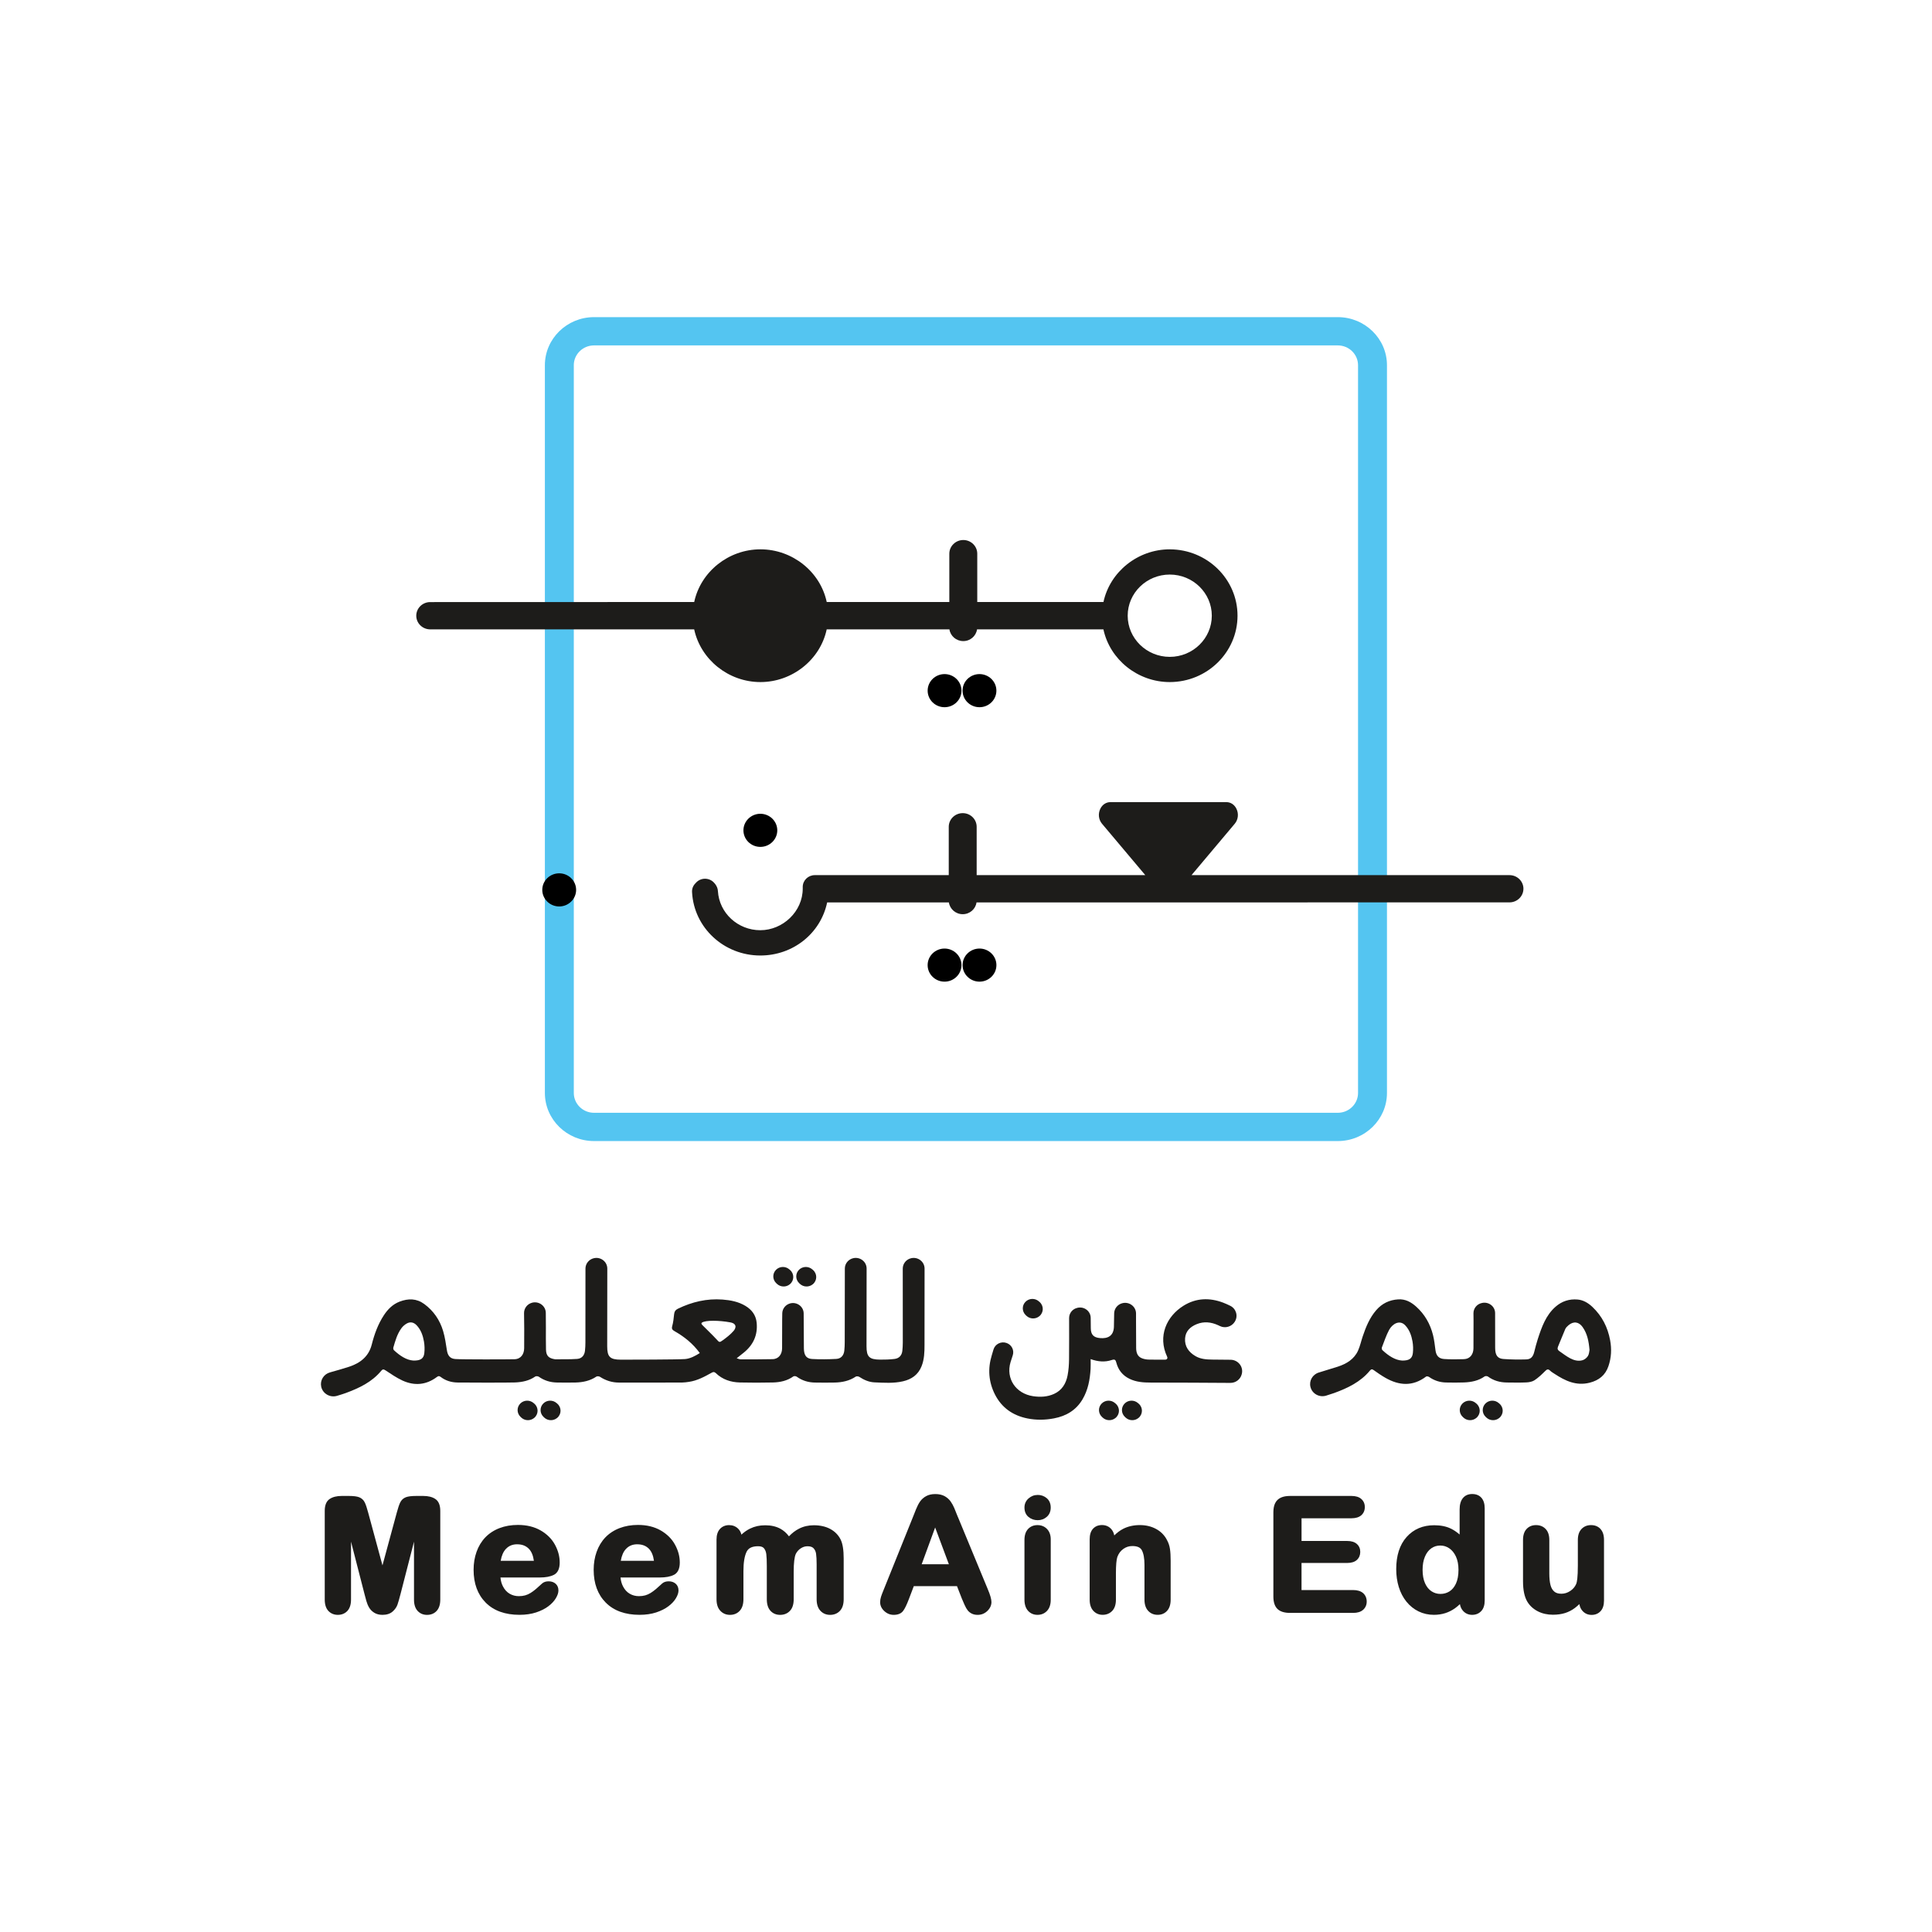 <?xml version="1.0" encoding="UTF-8"?>
<svg id="Layer_1" data-name="Layer 1" xmlns="http://www.w3.org/2000/svg" viewBox="0 0 1000 1000">
  <defs>
    <style>
      .cls-1 {
        fill: #54c5f1;
      }

      .cls-2 {
        fill: #1d1c1a;
      }

      .cls-3 {
        fill: #fff;
      }
    </style>
  </defs>
  <rect class="cls-3" x="-160.07" y="-472.24" width="5775.25" height="1869.32"/>
  <g>
    <g>
      <path class="cls-1" d="M296.99,189.04c0-5.65,4.7-10.26,10.47-10.26h384.98c5.78,0,10.48,4.6,10.48,10.26v376.68c0,5.65-4.7,10.26-10.48,10.26h-384.97c-5.78,0-10.47-4.6-10.47-10.26V189.04h0ZM692.44,164.15h-384.97c-14.03,0-25.44,11.17-25.44,24.89v376.68c0,13.73,11.41,24.89,25.44,24.89h384.98c14.03,0,25.44-11.17,25.44-24.89V189.04c0-13.73-11.42-24.89-25.45-24.89"/>
      <path d="M384.8,429.78c0,4.73,3.93,8.57,8.76,8.57s8.76-3.85,8.76-8.57-3.94-8.57-8.76-8.57-8.76,3.85-8.76,8.57"/>
      <path d="M488.89,490.97c-4.82,0-8.75,3.85-8.75,8.57s3.92,8.56,8.75,8.56,8.76-3.84,8.76-8.56-3.94-8.57-8.76-8.57"/>
      <path d="M506.99,490.97c-4.84,0-8.76,3.85-8.76,8.57s3.93,8.56,8.76,8.56,8.75-3.84,8.75-8.56c0-4.73-3.93-8.57-8.75-8.57"/>
      <path d="M480.15,357.48c0,4.73,3.92,8.57,8.75,8.57s8.76-3.85,8.76-8.57-3.93-8.57-8.76-8.57c-4.83,0-8.75,3.85-8.75,8.57"/>
      <path d="M498.22,357.48c0,4.73,3.93,8.57,8.76,8.57s8.75-3.85,8.75-8.57-3.93-8.57-8.75-8.57c-4.84,0-8.76,3.85-8.76,8.57"/>
      <path d="M289.44,452.03c-4.84,0-8.76,3.85-8.76,8.57s3.94,8.58,8.76,8.58,8.76-3.85,8.76-8.58-3.93-8.57-8.76-8.57"/>
      <path class="cls-2" d="M788.52,460.01c0,3.9-3.23,7.06-7.21,7.06l-275.87.03c-.48,3.45-3.5,6.09-7.13,6.09s-6.66-2.65-7.17-6.09h-63.01c-3.37,16.02-17.63,27.47-34.59,27.47-18.83,0-34.34-14.36-35.33-32.72-.13-1.68.45-3.3,1.62-4.51l.48-.52c1.15-1.25,2.85-1.99,4.59-1.99,1.86,0,3.63.8,4.82,2.22l.46.52c.88,1.17,1.35,2.4,1.41,3.66.67,11.35,10.32,20.25,21.95,20.25s21.95-9.66,21.95-21.52v-.88c0-3.36,2.79-6.11,6.25-6.11h69.33v-25.01c0-3.9,3.23-7.08,7.24-7.08s7.21,3.18,7.21,7.08v25.01h87.28l-22.39-26.59c-1.8-2.14-2.14-5.15-.9-7.74,1.05-2.17,3.02-3.46,5.26-3.46h59.99c2.25,0,4.19,1.31,5.24,3.48,1.24,2.56.88,5.6-.9,7.72l-22.37,26.59h164.59c3.98,0,7.21,3.16,7.21,7.05"/>
      <path class="cls-2" d="M605.47,339.99c-12.01,0-21.78-9.56-21.78-21.31s9.77-21.29,21.78-21.29,21.76,9.56,21.76,21.29c0,11.75-9.76,21.31-21.76,21.31M605.47,284.33c-16.52,0-30.97,11.61-34.32,27.27h-65.32v-25.01c0-3.9-3.25-7.08-7.22-7.08s-7.24,3.18-7.24,7.08v25.01h-63.46c-3.31-15.66-17.76-27.27-34.3-27.27s-30.95,11.61-34.29,27.27l-136.64.04h-.15c-3.92.08-7.07,3.2-7.07,7.06s3.15,6.97,7.07,7.06h136.78c3.37,15.67,17.79,27.28,34.29,27.28s30.99-11.62,34.3-27.28h63.52c.51,3.43,3.52,6.07,7.17,6.07s6.63-2.65,7.13-6.07h65.41c3.35,15.67,17.8,27.28,34.32,27.28,19.36,0,35.09-15.41,35.09-34.36,0-18.94-15.74-34.34-35.09-34.34"/>
    </g>
    <g>
      <path class="cls-2" d="M363.34,684.57c-.61.44-.1.98.35,1.43,2.38,2.4,4.85,4.73,7.15,7.2,1.48,1.6,1.49,1.83,3.3.5,2.01-1.46,4.03-3.04,5.64-4.91.57-.67,1.17-1.84.8-2.73-.45-1.05-1.57-1.42-2.61-1.61-5.76-1.06-12.8-1.18-14.62.12M213.94,704.22c3.74.09,5.37-1.03,5.68-3.8.23-1.99.16-4.07-.18-6.05-.53-3.06-1.54-6.02-3.77-8.39-1.51-1.59-3.33-1.99-5.21-.89-1.05.61-2.03,1.47-2.72,2.44-2.17,2.98-3.15,6.49-4.15,9.96-.12.41.02,1.11.32,1.38,3.05,2.85,6.45,5.12,10.03,5.35M362.23,700.36c-3.58-4.93-8.03-8.47-13.07-11.34-1.15-.65-1.62-1.2-1.22-2.63.55-2,.77-4.1.98-6.17.14-1.37.75-2.24,1.99-2.84,7.28-3.52,14.93-5.35,23.07-4.73,4.16.32,8.25,1.09,11.88,3.29,3.33,2.01,5.42,4.83,5.79,8.73.6,6.27-1.68,11.36-6.58,15.37-1.15.94-2.32,1.85-3.77,3,.88.25,1.45.55,2.02.55,5.52,0,11.05.05,16.56-.09,3.26-.07,4.9-2.64,4.93-5.6.05-4.89.04-9.79.04-14.69,0-.85.03-2.17.05-3.46.05-2.39,1.7-4.45,4.05-5.1,3.51-.95,7,1.61,7.03,5.17.05,5.44.09,12.72.1,16.94,0,.76,0,1.54.07,2.29.29,2.75,1.46,4.22,4.28,4.37,4.14.22,8.31.18,12.46-.05,2.47-.15,3.85-1.84,4.12-4.26.15-1.42.22-2.85.22-4.27.02-10.17.05-29.57.06-38.26,0-2.57,1.84-4.8,4.41-5.36,3.52-.76,6.86,1.85,6.86,5.38-.02,10.28-.05,29.58-.05,40.21,0,5.45,1.4,6.89,7.02,6.93,2.49.02,5-.05,7.46-.35,2.4-.28,3.79-1.84,4.06-4.16.16-1.41.23-2.85.24-4.27,0-10.24,0-29.63-.02-38.34,0-2.59,1.84-4.84,4.42-5.39,3.53-.76,6.86,1.85,6.87,5.38,0,10.15,0,29.06-.03,39.49,0,3.76-.1,7.53-1.56,11.14-1.75,4.32-5.09,6.67-9.55,7.71-4.88,1.14-9.86.77-14.79.56-2.84-.12-5.43-1.26-7.82-2.82-.47-.31-1.46-.43-1.88-.15-3.31,2.22-7.03,2.98-10.93,3.07-3.39.08-6.78.05-10.16,0-3.46-.05-6.64-1-9.46-3.05-.41-.3-1.38-.39-1.75-.12-3.17,2.26-6.82,3.04-10.6,3.13-5.67.13-11.36.13-17.05,0-4.71-.11-9.01-1.51-12.46-4.83-.73-.69-1.26-.73-2.15-.23-3.7,2.05-7.42,4.1-11.73,4.73-1.18.17-2.37.35-3.56.36-4.12.05-28.55.02-32.67.02-3.59,0-6.85-1.03-9.84-2.97-.47-.31-1.46-.4-1.89-.12-3.26,2.19-6.93,2.96-10.77,3.06-3.23.08-6.46.06-9.69,0-3.41-.06-6.53-1.03-9.33-2.99-.45-.31-1.46-.38-1.86-.1-3.15,2.19-6.75,2.9-10.46,3.06-3.18.14-26.67.1-29.86.03-3.14-.07-6.06-.95-8.56-2.85-.75-.56-1.19-.64-1.99-.03-5.55,4.19-11.64,4.71-17.88,1.84-3.07-1.42-5.89-3.38-8.74-5.25-.95-.63-1.49-.66-2.2.2-4.81,5.85-11.43,8.97-18.39,11.54-1.08.4-2.75.92-4.49,1.44-3.65,1.09-7.46-1.15-8.22-4.8-.66-3.24,1.32-6.43,4.56-7.33,3.4-.95,7.5-2.12,9.96-2.94,5.71-1.91,10.07-5.25,11.65-11.43,1.35-5.33,3.21-10.53,6.27-15.2,2.04-3.09,4.57-5.68,8.16-7.06,4.44-1.7,8.74-1.7,12.72,1.21,4.88,3.57,8.1,8.34,9.79,13.98.98,3.25,1.44,6.65,1.97,10,.43,2.73,1.62,4.34,4.38,4.53,3.42.25,27.17.2,30.6.1,3.38-.1,4.98-2.7,5.01-5.7.04-3.36.03-6.74.03-10.1,0-1.96-.05-5.33-.09-8.05-.04-2.51,1.65-4.73,4.13-5.4,3.56-.96,7.1,1.64,7.13,5.26.03,2.8.05,5.79.05,7.67,0,3.77-.05,7.56.05,11.33.09,3.2,1.36,4.48,4.56,4.99.05,0,.1.03.15.03,3.79-.05,7.6.08,11.37-.19,2.47-.17,3.84-1.85,4.1-4.27.15-1.42.22-2.85.22-4.28.02-10.16.03-29.51.03-38.21,0-2.59,1.85-4.83,4.43-5.39,3.54-.76,6.87,1.86,6.87,5.41-.02,10.28-.05,29.57-.05,40.21,0,5.44,1.42,6.9,7.04,6.92,4.32,0,28.98-.03,33.28-.32,2.74-.25,5.18-1.59,7.63-3.11"/>
      <path class="cls-2" d="M725.7,704.23c3.71.05,5.28-1.06,5.6-3.91.22-1.99.15-4.07-.2-6.05-.54-3.01-1.54-5.92-3.73-8.25-2.93-3.13-6.72-.74-8.38,2.36-1.53,2.85-2.55,6.04-3.73,9.04-.15.39-.03,1.12.26,1.39,3.09,2.9,6.53,5.18,10.17,5.41M822.73,698.73c-.39-4.52-1.16-8.44-3.58-11.86-1.96-2.76-4.73-3.13-7.33-.9-.65.55-1.34,1.24-1.66,1.99-1.3,2.97-2.42,6.02-3.71,8.99-.46,1.06-.23,1.78.63,2.37,1.85,1.28,3.66,2.69,5.65,3.74,1.98,1.04,4.26,1.65,6.49.95,1.05-.33,2.14-1.25,2.71-2.2.61-.99.63-2.32.8-3.08M767.11,674.41c3.45-.76,6.76,1.79,6.76,5.26.02,5.37.02,12.7.02,17.07,0,.76,0,1.54.07,2.29.29,2.76,1.45,4.19,4.27,4.39,3.89.28,7.81.32,11.71.21,2.48-.06,3.58-1.43,4.2-3.95.55-2.21,1.11-4.42,1.82-6.59,2.01-6.15,4.14-12.32,9.23-16.76,3.25-2.83,7.08-4.07,11.36-3.7,3,.26,5.5,1.79,7.65,3.8,5.03,4.75,7.96,10.56,9.2,17.27.85,4.57.63,9.04-.87,13.42-1.57,4.62-4.87,7.34-9.7,8.56-7.01,1.78-12.71-.98-18.23-4.6-.77-.51-1.61-.98-2.26-1.63-1.09-1.05-1.71-.65-2.65.29-1.69,1.69-3.46,3.37-5.46,4.69-1.17.76-2.83,1.05-4.29,1.11-3.33.15-6.67.07-10.01.04-3.57-.04-6.86-.96-9.76-3.08-.4-.28-1.36-.34-1.75-.06-3.18,2.25-6.83,2.95-10.61,3.11-3.07.13-6.16.08-9.23.03-3.25-.05-6.23-.99-8.89-2.87-.39-.27-1.25-.43-1.55-.2-6.89,5.2-13.95,4.72-21.08.63-2.05-1.17-4.02-2.52-5.94-3.91-.86-.62-1.37-.65-2.05.18-4.85,5.89-11.5,9.06-18.52,11.62-1.05.38-2.57.87-4.15,1.35-3.51,1.07-7.22-.97-8.1-4.47-.82-3.22,1.07-6.51,4.32-7.49,3.35-1.02,7.39-2.25,9.86-3.05,4.48-1.46,8.46-3.87,10.46-8.33,1.05-2.35,1.59-4.94,2.42-7.39,1.64-4.85,3.55-9.56,6.98-13.52,2.98-3.44,6.76-5.29,11.37-5.58,3.72-.24,6.66,1.41,9.26,3.72,4.46,3.98,7.3,8.98,8.74,14.68.66,2.61.94,5.31,1.3,7.98.35,2.69,1.65,4.29,4.43,4.49,3.41.24,6.86.18,10.28.08,3.28-.11,4.91-2.63,4.94-5.6.05-4.79.04-9.59.04-14.38,0-.86-.02-2.3-.04-3.72-.04-2.56,1.75-4.8,4.31-5.36.05,0,.11,0,.16-.02"/>
      <path class="cls-2" d="M564.51,703.48c0,1.9.08,3.48-.02,5.05-.34,5.53-1.3,10.92-4.2,15.8-3.3,5.55-8.36,8.6-14.71,9.81-4.61.88-9.19.96-13.8.04-7.62-1.53-13.35-5.62-16.79-12.4-3.27-6.45-3.8-13.27-1.67-20.21.23-.73.55-1.85.9-3.04.83-2.87,3.99-4.44,6.85-3.38,2.61.95,3.99,3.75,3.13,6.35-.45,1.35-.88,2.67-1.14,3.54-2.53,8.48,2.69,16.26,11.64,17.62,3.77.56,7.4.38,10.85-1.17,4.12-1.85,6.21-5.36,7.02-9.53.54-2.78.74-5.65.77-8.49.06-5.45.05-15.51.03-21.26,0-2.53,1.76-4.72,4.28-5.27l.14-.04c3.43-.76,6.7,1.75,6.75,5.18.03,2.05.05,4.1.06,5.45.03,3.28,1.43,4.76,4.74,5.06,4.02.37,7.03-1.09,7.22-5.75.06-1.67.11-4.56.13-7.01.03-2.57,1.86-4.8,4.44-5.35,3.54-.76,6.88,1.86,6.88,5.41,0,1.65,0,3.24,0,4.36,0,4.49,0,8.98.06,13.46.03,2.29.6,4.42,3.05,5.36,1.05.4,2.22.62,3.35.65,2.86.09,5.74.03,8.6.04.98,0,1.43-.7,1.02-1.57-4.96-10.62-.26-20.89,8.49-26.34,6.53-4.06,13.46-4.25,20.49-1.61,1.25.47,2.48,1.04,3.71,1.64,3.06,1.52,4.16,5.25,2.4,8.13l-.05.1c-1.59,2.58-4.95,3.61-7.72,2.25-.32-.15-.63-.3-.95-.45-3.58-1.62-7.3-2.05-11.04-.53-3.34,1.35-5.75,3.64-6.02,7.31-.31,4.16,1.82,7.17,5.42,9.26,2.67,1.55,5.65,1.73,8.61,1.77,2.35.04,6.11.06,9.52.09,3.93.04,6.78,3.68,5.79,7.4l-.04.15c-.69,2.63-3.12,4.45-5.88,4.43-9.35-.06-30.29-.19-41.15-.17-3.83,0-7.59-.25-11.09-1.97-3.57-1.75-5.79-4.61-6.76-8.33-.38-1.49-.81-1.9-2.4-1.37-3.48,1.16-7.04.91-10.91-.48"/>
      <path class="cls-2" d="M288.11,726.23l.39.35c2.24,1.98,2.17,5.44-.13,7.34h0c-1.95,1.62-4.83,1.54-6.67-.19l-.37-.35c-2.01-1.89-2.05-5.03-.09-6.96,1.87-1.85,4.91-1.92,6.88-.17"/>
      <path class="cls-2" d="M276.22,726.23l.39.35c2.24,1.98,2.17,5.44-.13,7.34h0c-1.95,1.62-4.83,1.54-6.67-.19l-.37-.35c-2.01-1.89-2.05-5.03-.09-6.96,1.87-1.85,4.91-1.92,6.88-.17"/>
      <path class="cls-2" d="M420.45,657.03l.39.35c2.24,1.98,2.17,5.44-.13,7.34h0c-1.95,1.62-4.83,1.54-6.67-.19l-.37-.35c-2.01-1.89-2.05-5.03-.09-6.96,1.88-1.85,4.91-1.93,6.88-.17"/>
      <path class="cls-2" d="M408.57,657.03l.39.35c2.24,1.98,2.17,5.44-.13,7.34h0c-1.95,1.62-4.83,1.54-6.67-.19l-.37-.35c-2.01-1.89-2.05-5.03-.09-6.96,1.87-1.85,4.9-1.93,6.88-.17"/>
      <path class="cls-2" d="M589.03,726.23l.39.35c2.24,1.98,2.17,5.44-.13,7.34h0c-1.95,1.62-4.83,1.54-6.67-.19l-.37-.35c-2.01-1.89-2.05-5.03-.09-6.96,1.87-1.85,4.91-1.92,6.88-.17"/>
      <path class="cls-2" d="M537.71,673.57l.39.35c2.24,1.98,2.17,5.44-.13,7.34h0c-1.95,1.62-4.83,1.54-6.67-.19l-.37-.35c-2.01-1.89-2.05-5.03-.09-6.96,1.88-1.85,4.91-1.93,6.88-.17"/>
      <path class="cls-2" d="M577.14,726.23l.39.35c2.24,1.98,2.17,5.44-.13,7.34h0c-1.95,1.62-4.83,1.54-6.67-.19l-.37-.35c-2.01-1.89-2.05-5.03-.09-6.96,1.87-1.85,4.91-1.92,6.88-.17"/>
      <path class="cls-2" d="M775.77,726.23l.39.35c2.24,1.98,2.17,5.44-.13,7.34h0c-1.95,1.62-4.83,1.54-6.67-.19l-.37-.35c-2.01-1.89-2.05-5.03-.09-6.96,1.87-1.85,4.91-1.92,6.88-.17"/>
      <path class="cls-2" d="M763.88,726.23l.39.35c2.24,1.98,2.17,5.44-.13,7.34h0c-1.95,1.62-4.83,1.54-6.67-.19l-.37-.35c-2.01-1.89-2.05-5.03-.09-6.96,1.87-1.85,4.91-1.92,6.88-.17"/>
      <path class="cls-2" d="M225.28,775.84c-1.55-1.03-3.64-1.54-6.17-1.54h-3.72c-2.43,0-4.18.23-5.35.68-1.32.52-2.31,1.45-2.94,2.78-.52,1.11-1.09,2.82-1.74,5.23l-7.39,27.25-7.38-27.25c-.65-2.42-1.21-4.13-1.74-5.24-.63-1.33-1.62-2.25-2.93-2.77-1.17-.46-2.93-.68-5.35-.68h-3.72c-2.55,0-4.62.52-6.17,1.54-1.72,1.12-2.59,3.2-2.59,6.16v45.94c0,2.55.63,4.53,1.87,5.86,1.27,1.35,2.92,2.05,4.91,2.05s3.72-.7,4.98-2.08c1.22-1.34,1.84-3.29,1.84-5.82v-29.99l7,27.21c.33,1.22.64,2.39.95,3.52.34,1.22.81,2.35,1.4,3.36.64,1.1,1.55,2.01,2.7,2.72,1.17.72,2.6,1.08,4.24,1.08,2.18,0,3.94-.57,5.23-1.7,1.21-1.06,2.06-2.27,2.53-3.6.4-1.15.92-2.96,1.55-5.38l7-27.2v29.99c0,2.53.63,4.49,1.86,5.83,1.27,1.38,2.91,2.07,4.87,2.07,2.07,0,3.76-.7,5.02-2.08,1.22-1.34,1.85-3.29,1.85-5.82v-45.94c0-2.98-.88-5.05-2.6-6.17"/>
      <path class="cls-2" d="M267.7,799.33c2.55,0,4.52.77,6.06,2.35,1.34,1.39,2.2,3.47,2.57,6.19h-17.17c.45-2.67,1.35-4.74,2.7-6.16,1.53-1.61,3.44-2.39,5.84-2.39M286.63,815.17c2.05-1.04,3.07-3.19,3.07-6.4s-.83-6.23-2.45-9.22c-1.64-3.02-4.14-5.51-7.42-7.4-3.27-1.89-7.23-2.85-11.76-2.85-3.46,0-6.66.55-9.53,1.65-2.89,1.11-5.36,2.73-7.36,4.81-1.97,2.07-3.5,4.58-4.52,7.47-1.02,2.85-1.53,5.98-1.53,9.3,0,7.09,2.11,12.8,6.26,16.98,4.17,4.2,10.06,6.32,17.47,6.32,3.22,0,6.14-.42,8.65-1.25,2.52-.84,4.65-1.91,6.33-3.19,1.7-1.29,2.99-2.68,3.85-4.12.91-1.51,1.35-2.84,1.35-4.05,0-1.48-.5-2.65-1.48-3.51-.94-.81-2.15-1.22-3.59-1.22-1.36,0-2.46.34-3.3,1.05-1.36,1.25-2.47,2.25-3.33,2.98-.82.69-1.72,1.35-2.68,1.97-.92.57-1.87,1-2.84,1.27-.97.27-2.07.41-3.27.41-1.74,0-3.33-.42-4.75-1.25-1.44-.84-2.56-2.06-3.44-3.74-.73-1.37-1.16-2.94-1.32-4.67h20.27c3.13,0,5.51-.45,7.31-1.35"/>
      <path class="cls-2" d="M329.86,799.33c2.55,0,4.52.77,6.06,2.35,1.34,1.39,2.2,3.47,2.57,6.19h-17.17c.45-2.67,1.35-4.74,2.7-6.16,1.52-1.61,3.44-2.39,5.84-2.39M348.78,815.17c2.05-1.04,3.08-3.19,3.08-6.4s-.83-6.23-2.46-9.22c-1.64-3.02-4.14-5.51-7.42-7.4-3.27-1.89-7.23-2.85-11.76-2.85-3.46,0-6.66.55-9.53,1.65-2.89,1.11-5.36,2.73-7.36,4.81-1.97,2.07-3.5,4.58-4.52,7.47-1.02,2.85-1.53,5.98-1.53,9.3,0,7.09,2.11,12.8,6.26,16.98,4.17,4.2,10.06,6.32,17.47,6.32,3.22,0,6.14-.42,8.65-1.25,2.52-.84,4.65-1.91,6.33-3.19,1.7-1.29,3-2.68,3.85-4.12.91-1.51,1.35-2.84,1.35-4.05,0-1.48-.5-2.65-1.48-3.51-.94-.81-2.15-1.22-3.59-1.22-1.36,0-2.46.34-3.3,1.05-1.36,1.25-2.47,2.25-3.33,2.98-.82.69-1.72,1.35-2.68,1.97-.92.57-1.87,1-2.84,1.27-.97.27-2.07.41-3.27.41-1.73,0-3.33-.42-4.75-1.25-1.44-.84-2.56-2.06-3.44-3.74-.73-1.37-1.16-2.94-1.32-4.67h20.27c3.13,0,5.52-.45,7.31-1.35"/>
      <path class="cls-2" d="M429.69,791.36c-2.36-1.25-5.2-1.89-8.42-1.89-2.78,0-5.36.58-7.66,1.75-1.85.93-3.61,2.26-5.25,3.98-1.25-1.68-2.75-3.01-4.46-3.94-2.18-1.18-4.8-1.78-7.79-1.78s-5.49.57-7.85,1.71c-1.56.75-3.07,1.81-4.51,3.13-.28-1.22-.85-2.25-1.69-3.07-1.25-1.23-2.84-1.85-4.69-1.85s-3.54.67-4.74,2c-1.16,1.28-1.76,3.13-1.76,5.46v30.93c0,2.55.65,4.55,1.94,5.93,1.31,1.42,3.01,2.14,5.05,2.14s3.77-.73,5.06-2.15c1.25-1.38,1.88-3.37,1.88-5.92v-14.61c0-4.34.54-7.68,1.61-9.93.92-1.96,2.88-2.92,5.98-2.92,1.43,0,2.41.33,2.99,1,.67.78,1.08,1.78,1.25,3.05.18,1.45.27,3.54.27,6.18v17.23c0,2.58.63,4.58,1.88,5.95,1.28,1.41,2.97,2.12,5.02,2.12s3.81-.71,5.11-2.12c1.27-1.36,1.91-3.36,1.91-5.95v-14.37c0-4.43.37-7.51,1.08-9.1.63-1.24,1.48-2.19,2.62-2.93,1.11-.71,2.23-1.05,3.45-1.05,1.45,0,2.46.34,3.11,1.02.72.76,1.15,1.7,1.32,2.85.19,1.35.29,3.16.29,5.41v18.17c0,2.55.65,4.55,1.93,5.93,1.31,1.42,3.01,2.14,5.05,2.14s3.81-.71,5.11-2.12c1.27-1.36,1.91-3.36,1.91-5.95v-21.1c0-4.43-.51-7.62-1.55-9.77-1.2-2.41-3.03-4.27-5.45-5.55"/>
      <path class="cls-2" d="M477.06,809.66l6.97-19.04,7.11,19.04h-14.08ZM495.75,785.09c-.74-1.89-1.34-3.4-1.82-4.53-.51-1.2-1.14-2.34-1.86-3.38-.8-1.13-1.85-2.06-3.14-2.77-1.32-.73-2.94-1.09-4.82-1.09s-3.47.37-4.78,1.09c-1.28.72-2.35,1.66-3.15,2.83-.74,1.07-1.43,2.42-2.07,4.02l-1.55,3.9-15.17,37.69c-.64,1.55-1.1,2.75-1.37,3.62-.31.96-.46,1.91-.46,2.83,0,1.72.72,3.26,2.14,4.58,1.4,1.31,3.05,1.97,4.89,1.97,2.19,0,3.83-.68,4.86-2.03.86-1.12,1.85-3.15,3.01-6.19l2.52-6.64h22.36l2.54,6.51c.38.91.84,1.95,1.36,3.14.58,1.29,1.12,2.23,1.65,2.89.56.7,1.28,1.27,2.14,1.69.85.42,1.85.63,3,.63,1.96,0,3.65-.69,5.05-2.05,1.39-1.36,2.09-2.91,2.09-4.59,0-1.47-.63-3.65-1.91-6.68l-15.49-37.44Z"/>
      <path class="cls-2" d="M537,789.39c-1.98,0-3.63.68-4.89,2.03-1.23,1.32-1.85,3.23-1.85,5.67v30.93c0,2.41.62,4.33,1.83,5.69,1.26,1.41,2.92,2.13,4.91,2.13s3.65-.69,4.94-2.06c1.27-1.34,1.92-3.28,1.92-5.76v-31.25c0-2.25-.65-4.05-1.93-5.37-1.29-1.34-2.95-2.01-4.93-2.01"/>
      <path class="cls-2" d="M537.12,773.78c-1.81,0-3.41.61-4.76,1.81-1.39,1.24-2.1,2.82-2.1,4.71,0,2.06.7,3.7,2.07,4.86,1.33,1.12,2.94,1.69,4.78,1.69s3.37-.58,4.69-1.72c1.35-1.18,2.05-2.81,2.05-4.84s-.71-3.74-2.12-4.88c-1.32-1.09-2.88-1.64-4.61-1.64"/>
      <path class="cls-2" d="M604.07,797.21c-1.25-2.49-3.15-4.45-5.66-5.81-2.47-1.35-5.31-2.02-8.44-2.02s-6.06.64-8.55,1.9c-1.64.84-3.21,1.99-4.67,3.45-.15-.74-.37-1.4-.68-1.99-.58-1.11-1.38-1.95-2.37-2.53-.97-.56-2.08-.85-3.27-.85-1.97,0-3.55.65-4.72,1.95-1.13,1.25-1.7,3.07-1.7,5.44v31.25c0,2.42.63,4.34,1.85,5.7,1.27,1.41,2.92,2.13,4.88,2.13s3.67-.69,4.96-2.05c1.26-1.33,1.9-3.27,1.9-5.78v-13.54c0-4.25.25-7.16.74-8.6.67-1.78,1.69-3.15,3.11-4.15,1.41-1,2.93-1.48,4.64-1.48,2.54,0,4.15.71,4.92,2.16.91,1.69,1.37,4.25,1.37,7.59v18.02c0,2.42.63,4.34,1.85,5.7,1.27,1.41,2.95,2.13,4.96,2.13s3.65-.7,4.9-2.08c1.22-1.34,1.84-3.27,1.84-5.75v-20.12c0-2.43-.11-4.45-.34-6.03-.23-1.66-.75-3.25-1.53-4.65"/>
      <path class="cls-2" d="M700.41,823.01h-26.74v-14.02h23.66c2.19,0,3.88-.54,5.01-1.59,1.15-1.07,1.73-2.46,1.73-4.14s-.59-3.06-1.77-4.11c-1.15-1.02-2.82-1.54-4.96-1.54h-23.66v-11.75h25.8c2.23,0,3.95-.53,5.14-1.57,1.2-1.07,1.81-2.5,1.81-4.23s-.61-3.12-1.82-4.19c-1.17-1.05-2.9-1.57-5.13-1.57h-31.73c-1.88,0-3.46.28-4.72.85-1.37.61-2.39,1.6-3.04,2.94-.59,1.24-.89,2.8-.89,4.66v43.64c0,2.86.7,5.01,2.09,6.38,1.39,1.37,3.59,2.07,6.56,2.07h32.67c2.21,0,3.94-.54,5.14-1.62,1.23-1.1,1.85-2.54,1.85-4.26s-.62-3.25-1.85-4.35c-1.2-1.05-2.93-1.6-5.14-1.6"/>
      <path class="cls-2" d="M737.61,819.52c-.85-1.89-1.28-4.24-1.28-6.97s.41-4.9,1.22-6.84c.78-1.86,1.88-3.31,3.26-4.29,1.38-.97,2.92-1.45,4.67-1.45s3.22.47,4.65,1.43c1.43.96,2.58,2.39,3.45,4.24.88,1.9,1.33,4.23,1.33,6.91,0,2.86-.45,5.26-1.33,7.15-.85,1.81-1.98,3.16-3.36,4.02-1.41.87-2.93,1.29-4.65,1.29s-3.18-.45-4.6-1.35c-1.4-.91-2.53-2.29-3.35-4.12M762,773.3c-2.08,0-3.72.74-4.87,2.19-1.08,1.35-1.63,3.3-1.63,5.79v12.98c-1.48-1.28-3.01-2.32-4.55-3.06-2.35-1.15-5.25-1.74-8.63-1.74-5.86,0-10.66,2.05-14.27,6.09-3.56,3.99-5.37,9.58-5.37,16.62,0,3.3.45,6.42,1.33,9.27.89,2.88,2.23,5.44,3.96,7.58,1.75,2.17,3.87,3.86,6.28,5.04,2.42,1.17,5.08,1.77,7.91,1.77,2.13,0,4.12-.3,5.93-.88,1.82-.58,3.51-1.45,5.05-2.55.83-.6,1.67-1.3,2.51-2.1.25,1.42.8,2.6,1.65,3.51,1.23,1.35,2.81,2.03,4.69,2.03s3.48-.65,4.7-1.95c1.19-1.26,1.79-3.11,1.79-5.48v-47.69c0-2.33-.55-4.15-1.66-5.43-1.13-1.31-2.75-1.99-4.81-1.99"/>
      <path class="cls-2" d="M828.43,791.4c-1.25-1.34-2.9-2.01-4.91-2.01s-3.66.68-4.95,2.03c-1.25,1.32-1.88,3.23-1.88,5.67v13.15c0,6.22-.45,8.66-.83,9.57-.66,1.53-1.69,2.74-3.14,3.69-1.44.95-2.93,1.41-4.55,1.41s-2.83-.37-3.71-1.14c-.91-.78-1.56-1.92-1.93-3.36-.41-1.6-.61-3.62-.61-6.01v-17.31c0-2.45-.63-4.36-1.88-5.67-1.27-1.35-2.95-2.03-4.98-2.03s-3.66.67-4.91,2.01c-1.22,1.3-1.84,3.22-1.84,5.69v21.43c0,4.51.75,8.06,2.25,10.55,1.27,2.09,3.1,3.75,5.43,4.95,2.29,1.17,4.91,1.76,7.77,1.76,2.34,0,4.45-.29,6.3-.87,1.86-.59,3.6-1.49,5.16-2.68.76-.58,1.52-1.24,2.25-1.95.25,1.44.8,2.63,1.66,3.56,1.24,1.35,2.81,2.03,4.69,2.03s3.45-.65,4.65-1.95c1.17-1.26,1.76-3.11,1.76-5.48v-31.33c0-2.47-.6-4.39-1.82-5.69"/>
    </g>
  </g>
</svg>